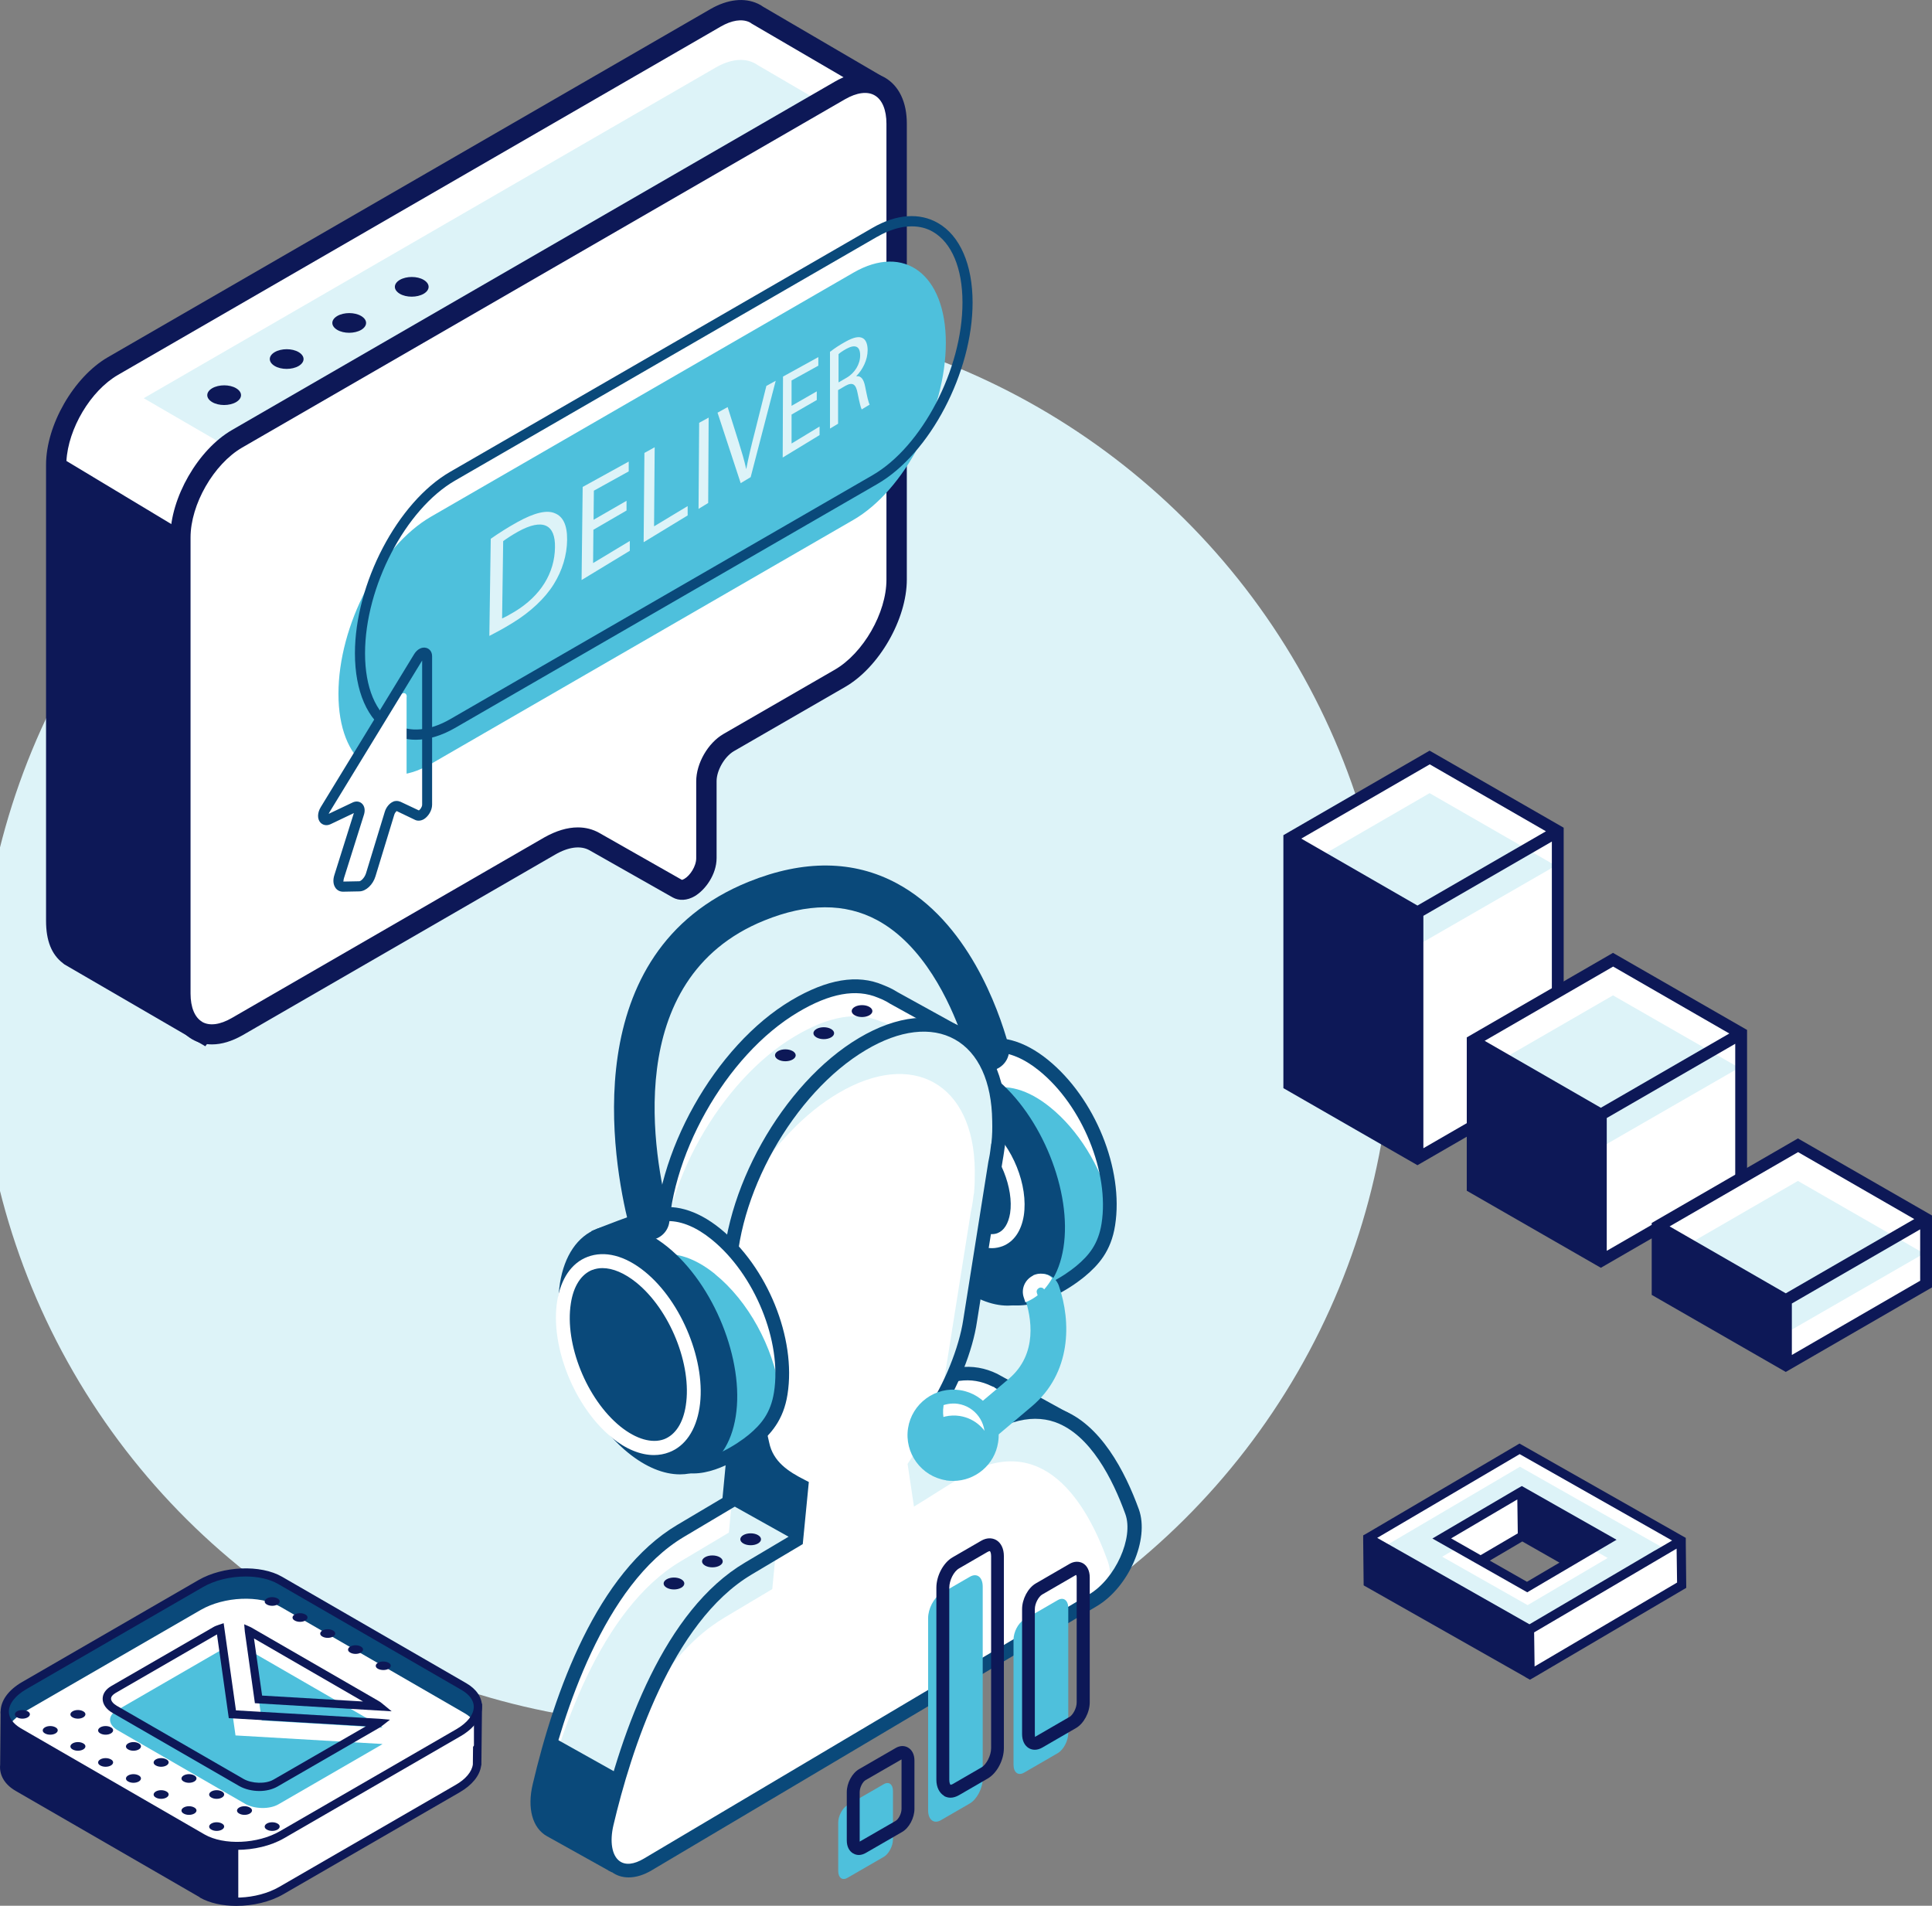 <svg xmlns="http://www.w3.org/2000/svg" width="364" height="359" viewBox="0 0 364 359" fill="none"><rect x="0" y="0" width="364" height="359" fill="#808080" stroke="none"/><g clip-path="url(#clip0_381_9764)"><ellipse rx="132.996" ry="133.158" transform="matrix(1.19632e-08 -1 -1 -1.18867e-08 129.158 191.996)" fill="#DDF3F8"></ellipse><path d="M267.086 218.239V171.875L293.519 156.597V202.96L267.086 218.239Z" fill="white"></path><path d="M293.493 156.597L269.345 142.726L242.941 157.975L267.089 171.875L293.493 156.597Z" fill="white"></path><path d="M293.112 163.078L269.345 149.412L242.941 164.691L267.294 177.946L293.112 163.078Z" fill="#DDF3F8"></path><path d="M241.797 157.33V204.984L267.058 219.5L294.605 203.576V155.922L269.344 141.406L241.797 157.33ZM268.172 172.521L292.378 158.532V202.315L268.172 216.303V172.521ZM267.058 170.585L245.167 157.975L269.373 143.987L291.264 156.597L267.058 170.585Z" fill="#0D1857"></path><path d="M301.637 237.535V209.94L328.07 194.661V222.256L301.637 237.535Z" fill="white"></path><path d="M328.044 194.661L303.896 180.79L277.492 196.069L301.64 209.94L328.044 194.661Z" fill="white"></path><path d="M327.663 201.142L303.896 187.506L277.492 202.755L301.845 216.01L327.663 201.142Z" fill="#DDF3F8"></path><path d="M276.348 195.424V224.309L301.609 238.825L329.156 222.901V194.016L303.895 179.5L276.348 195.424ZM302.722 210.614L326.928 196.626V221.64L302.722 235.629V210.614ZM301.609 208.679L279.718 196.069L303.924 182.081L325.815 194.69L301.609 208.679Z" fill="#0D1857"></path><path d="M336.453 257.183V244.925L362.886 229.646V241.904L336.453 257.183Z" fill="white"></path><path d="M362.885 229.646L338.738 215.746L312.305 231.025L336.452 244.925L362.885 229.646Z" fill="white"></path><path d="M362.505 236.127L338.738 222.462L312.305 237.74L336.687 250.995L362.505 236.127Z" fill="#DDF3F8"></path><path d="M311.191 230.379V243.928L336.452 258.444L363.999 242.52V228.972L338.738 214.456L311.191 230.379ZM337.566 245.57L361.772 231.582V241.259L337.595 255.247V245.57H337.566ZM336.452 243.634L314.561 231.025L338.768 217.036L360.659 229.646L336.452 243.634Z" fill="#0D1857"></path><path d="M286.284 272.872L316.761 290.144L288.188 306.948L257.711 289.675L286.284 272.872ZM302.812 290.056L286.723 280.936L271.631 289.822L287.719 298.942L302.812 290.056Z" fill="white"></path><path d="M286.373 276.303L316.851 293.575L288.278 310.379L257.801 293.106L286.373 276.303ZM302.901 293.487L286.813 284.367L271.721 293.253L287.809 302.373L302.901 293.487Z" fill="#DDF3F8"></path><path d="M316.733 290.174L316.821 298.59L288.248 315.393L288.16 306.977L316.733 290.174Z" fill="white"></path><path d="M257.684 289.704L257.772 298.121L288.249 315.393L288.161 306.977L257.684 289.704Z" fill="#0D1857"></path><path d="M286.723 280.936L286.811 289.352L278.928 293.957L271.602 289.822L286.723 280.936Z" fill="white"></path><path d="M302.811 290.056L286.723 280.936L286.811 289.352L295.573 294.308L302.811 290.056Z" fill="#0D1857"></path><path d="M287.718 299.968L304.568 290.056L287.601 280.438L286.722 279.939L285.842 280.438L269.871 289.822L287.718 299.939V299.968ZM273.358 289.822L285.872 282.461L285.96 288.854L278.956 292.959L273.388 289.792L273.358 289.822ZM295.572 293.341L287.689 288.854L287.601 282.461L301.052 290.086L295.572 293.311V293.341ZM287.689 297.974L280.685 293.986L286.81 290.379L293.813 294.367L287.689 297.974Z" fill="#0D1857"></path><path d="M287.368 315.921L288.247 316.42L289.126 315.921L317.699 299.118L317.611 290.701V289.704L316.732 289.206L286.284 271.933L257.711 288.737L256.832 289.235V290.232L256.92 298.649L287.397 315.921H287.368ZM276.027 301.112L287.28 307.505L287.368 313.898L258.678 297.622L258.59 291.229L276.027 301.141V301.112ZM311.838 292.05L288.159 305.98L276.994 299.646L259.47 289.704L286.313 273.927L315.032 290.203L311.867 292.05H311.838ZM289.126 313.898L289.038 307.505L302.724 299.47L315.882 291.728L315.97 298.121L289.126 313.927V313.898Z" fill="#0D1857"></path><path d="M0.79 332.49L0.966 321.698H90.054L89.937 332.226C89.937 332.49 89.937 332.226 89.908 332.49C89.703 334.044 88.472 335.657 86.274 336.918L53.042 356.126C48.617 358.677 41.906 358.971 38.037 356.742L3.369 336.713C1.435 335.598 0.615 334.074 0.82 332.49H0.79Z" fill="white"></path><path d="M37.657 357.416L2.989 337.387C0.879 336.185 -0.176 334.367 0.029 332.431L0.117 322.431L90.817 320.936L90.699 332.138C90.699 332.138 90.729 332.461 90.641 332.666C90.377 334.513 88.941 336.273 86.626 337.622L53.394 356.83C50.874 358.296 47.621 359.029 44.514 359.029C41.935 359.029 39.474 358.501 37.628 357.446L37.657 357.416ZM89.263 322.461H1.729L1.553 332.49V332.578C1.377 333.898 2.139 335.129 3.722 336.038L38.39 356.067C42.023 358.15 48.383 357.886 52.603 355.452L85.835 336.244C87.74 335.159 88.912 333.751 89.088 332.373C89.088 332.314 89.088 332.255 89.088 332.226L89.205 322.461H89.263Z" fill="#0D1857"></path><path d="M3.488 326.185L38.156 346.214C41.995 348.443 48.706 348.15 53.16 345.598L86.392 326.39C90.817 323.839 91.315 319.939 87.476 317.739L52.808 297.71C48.969 295.481 42.258 295.775 37.804 298.326L4.572 317.534C0.147 320.085 -0.351 323.986 3.488 326.185Z" fill="#0A497A"></path><path d="M4.572 322.49L37.804 303.282C42.229 300.731 48.94 300.437 52.808 302.666L87.476 322.695C88.268 323.135 88.854 323.663 89.293 324.25V328.824C88.678 329.733 87.711 330.613 86.421 331.376L53.189 350.584C48.764 353.135 42.053 353.428 38.185 351.2L3.517 331.17C-0.322 328.942 0.147 325.071 4.601 322.519L4.572 322.49Z" fill="white"></path><path d="M37.774 346.889L3.106 326.86C1.172 325.745 0.117 324.191 0.117 322.431C0.117 320.379 1.582 318.355 4.161 316.86L37.393 297.652C42.024 294.983 49.115 294.69 53.16 297.036L87.828 317.065C89.762 318.179 90.817 319.733 90.817 321.493C90.817 323.546 89.352 325.569 86.773 327.065L53.541 346.273C51.02 347.739 47.767 348.472 44.661 348.472C42.082 348.472 39.621 347.944 37.774 346.889ZM38.185 299L4.953 318.209C2.872 319.411 1.67 320.965 1.67 322.431C1.67 323.604 2.462 324.689 3.868 325.54L38.536 345.569C42.17 347.651 48.529 347.387 52.749 344.953L85.981 325.745C88.062 324.543 89.264 322.989 89.264 321.522C89.264 320.349 88.472 319.264 87.066 318.414L52.398 298.385C50.757 297.446 48.588 296.977 46.273 296.977C43.46 296.977 40.5 297.652 38.185 299Z" fill="#0D1857"></path><path d="M49.321 324.132L47.504 311.229C47.504 311.229 47.592 311.258 47.65 311.288L71.534 325.071C71.739 325.188 71.945 325.335 72.091 325.452L49.35 324.103L49.321 324.132Z" fill="#4EC0DC"></path><path d="M48.03 320.877L46.125 307.329L46.008 305.98L47.268 306.537L71.298 320.408C71.562 320.555 71.767 320.701 71.972 320.877L73.789 322.373L48.059 320.848L48.03 320.877ZM49.378 319.411L68.397 320.525L47.854 308.649L49.378 319.382V319.411Z" fill="#0D1857"></path><path d="M44.368 326.918L72.061 328.531C72.061 328.531 71.856 328.707 71.71 328.766L52.486 339.88C50.786 340.877 47.885 340.818 46.068 339.733L22.184 325.95C20.338 324.895 20.25 323.223 21.95 322.226L41.174 311.112C41.438 310.965 41.76 310.848 42.082 310.731L44.368 326.889V326.918Z" fill="#4EC0DC"></path><path d="M45.07 336.449L21.186 322.666C20.014 321.992 19.34 321.024 19.34 320.027C19.34 319.088 19.897 318.238 20.952 317.622L40.205 306.508C40.498 306.332 40.821 306.215 41.26 306.068L42.139 305.775L44.454 322.197L71.503 323.78L73.467 323.956L71.855 325.217C71.855 325.217 71.65 325.393 71.503 325.452L52.25 336.566C51.312 337.094 50.11 337.387 48.88 337.387C47.532 337.387 46.154 337.065 45.07 336.449ZM43.106 323.663L40.879 307.886L21.743 318.942C21.215 319.264 20.922 319.616 20.922 319.997C20.922 320.437 21.333 320.936 21.977 321.317L45.861 335.1C47.444 336.009 50.052 336.097 51.517 335.247L68.954 325.188L43.136 323.663H43.106Z" fill="#0D1857"></path><path d="M44.895 347.739V358.589L41.203 358.267L36.602 356.185L1.524 335.862L0.791 332.49L0.352 323.78L39.796 346.977L44.192 347.739H44.895Z" fill="#0D1857"></path><path d="M39.824 343.516C39.267 343.839 39.267 344.367 39.824 344.66C40.381 344.983 41.26 344.983 41.817 344.66C42.373 344.337 42.373 343.81 41.817 343.516C41.26 343.194 40.381 343.194 39.824 343.516Z" fill="#0D1857"></path><path d="M34.609 340.496C34.052 340.818 34.052 341.346 34.609 341.639C35.166 341.962 36.045 341.962 36.602 341.639C37.159 341.317 37.159 340.789 36.602 340.496C36.045 340.173 35.166 340.173 34.609 340.496Z" fill="#0D1857"></path><path d="M29.363 337.475C28.806 337.798 28.806 338.326 29.363 338.619C29.92 338.942 30.799 338.942 31.356 338.619C31.913 338.296 31.913 337.769 31.356 337.475C30.799 337.153 29.92 337.153 29.363 337.475Z" fill="#0D1857"></path><path d="M24.148 334.455C23.591 334.777 23.591 335.305 24.148 335.598C24.705 335.921 25.584 335.921 26.141 335.598C26.698 335.276 26.698 334.748 26.141 334.455C25.584 334.132 24.705 334.132 24.148 334.455Z" fill="#0D1857"></path><path d="M18.902 331.434C18.345 331.757 18.345 332.285 18.902 332.578C19.459 332.901 20.338 332.901 20.895 332.578C21.451 332.255 21.451 331.727 20.895 331.434C20.338 331.112 19.459 331.112 18.902 331.434Z" fill="#0D1857"></path><path d="M13.683 328.414C13.126 328.736 13.126 329.264 13.683 329.557C14.24 329.88 15.119 329.88 15.676 329.557C16.233 329.235 16.233 328.707 15.676 328.414C15.119 328.091 14.24 328.091 13.683 328.414Z" fill="#0D1857"></path><path d="M8.468 325.393C7.912 325.716 7.912 326.244 8.468 326.537C9.025 326.86 9.904 326.86 10.461 326.537C11.018 326.214 11.018 325.686 10.461 325.393C9.904 325.071 9.025 325.071 8.468 325.393Z" fill="#0D1857"></path><path d="M3.222 322.372C2.665 322.695 2.665 323.223 3.222 323.516C3.779 323.839 4.658 323.839 5.215 323.516C5.772 323.194 5.772 322.666 5.215 322.372C4.658 322.079 3.779 322.05 3.222 322.372Z" fill="#0D1857"></path><path d="M50.285 343.516C49.728 343.839 49.728 344.367 50.285 344.66C50.842 344.983 51.721 344.983 52.278 344.66C52.834 344.337 52.834 343.81 52.278 343.516C51.721 343.194 50.842 343.194 50.285 343.516Z" fill="#0D1857"></path><path d="M45.07 340.496C44.513 340.818 44.513 341.346 45.07 341.639C45.627 341.962 46.506 341.962 47.063 341.639C47.62 341.317 47.62 340.789 47.063 340.496C46.506 340.173 45.627 340.173 45.07 340.496Z" fill="#0D1857"></path><path d="M39.824 337.475C39.267 337.798 39.267 338.326 39.824 338.619C40.381 338.942 41.26 338.942 41.817 338.619C42.373 338.296 42.373 337.769 41.817 337.475C41.26 337.153 40.381 337.153 39.824 337.475Z" fill="#0D1857"></path><path d="M34.609 334.455C34.052 334.777 34.052 335.305 34.609 335.598C35.166 335.921 36.045 335.921 36.602 335.598C37.159 335.276 37.159 334.748 36.602 334.455C36.045 334.132 35.166 334.132 34.609 334.455Z" fill="#0D1857"></path><path d="M29.363 331.434C28.806 331.757 28.806 332.285 29.363 332.578C29.92 332.901 30.799 332.901 31.356 332.578C31.913 332.255 31.913 331.727 31.356 331.434C30.799 331.112 29.92 331.112 29.363 331.434Z" fill="#0D1857"></path><path d="M24.148 328.414C23.591 328.736 23.591 329.264 24.148 329.557C24.705 329.88 25.584 329.88 26.141 329.557C26.698 329.235 26.698 328.707 26.141 328.414C25.584 328.091 24.705 328.091 24.148 328.414Z" fill="#0D1857"></path><path d="M18.902 325.393C18.345 325.716 18.345 326.244 18.902 326.537C19.459 326.86 20.338 326.86 20.895 326.537C21.451 326.214 21.451 325.686 20.895 325.393C20.338 325.071 19.459 325.071 18.902 325.393Z" fill="#0D1857"></path><path d="M13.683 322.373C13.126 322.695 13.126 323.223 13.683 323.516C14.24 323.839 15.119 323.839 15.676 323.516C16.233 323.194 16.233 322.666 15.676 322.373C15.119 322.05 14.24 322.05 13.683 322.373Z" fill="#0D1857"></path><path d="M71.211 313.223C70.654 313.546 70.654 314.074 71.211 314.367C71.767 314.66 72.647 314.69 73.203 314.367C73.76 314.044 73.76 313.516 73.203 313.223C72.647 312.93 71.767 312.901 71.211 313.223Z" fill="#0D1857"></path><path d="M65.992 310.173C65.435 310.496 65.435 311.024 65.992 311.317C66.549 311.64 67.428 311.64 67.985 311.317C68.541 310.995 68.541 310.467 67.985 310.173C67.428 309.851 66.549 309.851 65.992 310.173Z" fill="#0D1857"></path><path d="M60.746 307.153C60.189 307.476 60.189 308.003 60.746 308.297C61.303 308.619 62.182 308.619 62.739 308.297C63.295 307.974 63.295 307.446 62.739 307.153C62.182 306.83 61.303 306.83 60.746 307.153Z" fill="#0D1857"></path><path d="M55.531 304.132C54.974 304.455 54.974 304.983 55.531 305.276C56.088 305.599 56.967 305.599 57.524 305.276C58.08 304.954 58.08 304.426 57.524 304.132C56.967 303.81 56.088 303.81 55.531 304.132Z" fill="#0D1857"></path><path d="M50.285 301.112C49.728 301.435 49.728 301.962 50.285 302.256C50.842 302.578 51.721 302.578 52.278 302.256C52.834 301.933 52.834 301.405 52.278 301.112C51.721 300.789 50.842 300.789 50.285 301.112Z" fill="#0D1857"></path><path d="M21.278 68.944L134.836 3.343C137.591 1.76 140.111 1.525 141.987 2.434C142.25 2.551 142.514 2.698 142.749 2.874L164.786 15.748C165.255 16.012 165.226 16.715 164.727 16.921L153.767 21.73L145.533 33.079V81.906C145.533 88.768 140.756 110.674 134.836 114.075L113.854 126.187C111.568 127.506 109.663 130.791 109.663 133.43V147.917C109.663 151.201 106.264 154.808 104.241 153.664L88.563 144.779C86.307 143.518 83.288 143.811 80.153 145.629L68.987 152.081L38.188 194.515L13.19 179.999L12.985 179.852C11.373 178.62 10.582 176.509 10.582 173.4V87.565C10.582 80.703 15.359 72.375 21.278 68.973V68.944Z" fill="white"></path><path d="M46.127 86.07L27.078 75.014L134.833 12.727C137.588 11.144 140.108 10.909 141.984 11.818C142.248 11.935 142.511 12.082 142.746 12.258L159.069 21.789L153.735 24.105L145.5 35.454V84.31C145.5 84.809 145.413 85.366 145.383 85.894L102.92 110.938L46.127 86.07Z" fill="#DDF3F8"></path><path d="M8.676 87.565V173.459C8.676 177.183 9.701 179.793 11.841 181.435L12.134 181.67L38.684 197.095L39.71 195.717L70.275 153.606L81.089 147.36C83.638 145.864 85.983 145.571 87.624 146.509L103.302 155.395C104.504 156.069 105.998 156.01 107.434 155.16C109.456 153.987 111.566 151.084 111.566 147.975V133.489C111.566 131.524 113.12 128.855 114.79 127.888L135.772 115.776C142.19 112.081 147.407 89.413 147.407 81.935V33.724L154.997 23.284L165.488 18.709C166.338 18.328 166.924 17.537 167.012 16.598L167.276 16.481L167.041 16.334C167.041 15.425 166.543 14.575 165.781 14.135L143.714 1.232C143.538 1.085 143.187 0.88 142.806 0.704C140.256 -0.499 137.091 -0.147 133.868 1.701L20.31 67.302C13.892 71.026 8.676 80.087 8.676 87.536V87.565ZM12.515 86.862C12.837 80.762 17.057 73.606 22.244 70.615L135.772 5.015C137.853 3.812 139.758 3.519 141.165 4.164C141.34 4.252 141.487 4.34 141.634 4.457L161.678 16.158L152.506 20.205L143.597 32.492V81.906C143.597 88.152 139.23 109.325 133.868 112.433L112.885 124.544C110.013 126.216 107.757 130.116 107.757 133.459V147.946C107.757 149.471 106.584 151.23 105.5 151.846C105.266 151.993 105.119 152.022 105.09 152.022L89.5 143.166C86.657 141.553 82.965 141.846 79.184 144.016L68.693 150.145L34.64 100.146L12.515 86.832V86.862Z" fill="#0D1857"></path><path d="M158.25 17.038L44.693 82.668C38.802 86.07 33.996 94.398 33.996 101.26V187.154C33.996 194.016 38.773 196.802 44.693 193.4L103.567 159.383C106.702 157.565 109.75 157.242 111.977 158.532L127.656 167.418C129.678 168.562 133.077 164.925 133.077 161.67V147.184C133.077 144.515 134.953 141.231 137.268 139.911L158.25 127.8C164.17 124.398 168.947 116.069 168.947 109.207V23.284C168.947 16.422 164.17 13.636 158.25 17.038Z" fill="white"></path><path d="M32.09 101.26V187.154C32.09 191.201 33.555 194.251 36.193 195.776C37.306 196.421 38.566 196.743 39.944 196.743C41.761 196.743 43.665 196.157 45.658 195.042L104.532 161.025C107.082 159.529 109.397 159.236 111.067 160.175L126.746 169.06C127.947 169.735 129.471 169.647 130.878 168.826C132.87 167.653 135.01 164.749 135.01 161.641V147.154C135.01 145.131 136.504 142.55 138.233 141.524L159.216 129.412C165.634 125.717 170.85 116.627 170.85 109.178V23.284C170.85 19.237 169.385 16.188 166.747 14.633C164.11 13.108 160.769 13.372 157.311 15.366L43.724 80.996C37.306 84.691 32.09 93.782 32.09 101.231V101.26ZM38.097 192.491C36.691 191.67 35.9 189.764 35.9 187.154V101.26C35.9 95.014 40.266 87.419 45.629 84.31L159.187 18.709C161.414 17.419 163.436 17.155 164.813 17.976C166.22 18.797 167.011 20.704 167.011 23.314V109.207C167.011 115.454 162.645 123.049 157.282 126.157L136.299 138.269C133.369 139.97 131.171 143.811 131.171 147.184V161.67C131.171 163.195 129.999 164.955 128.914 165.57C128.651 165.717 128.504 165.746 128.475 165.746L112.884 156.89C111.683 156.216 110.335 155.864 108.869 155.864C106.877 155.864 104.767 156.509 102.569 157.741L43.695 191.758C41.468 193.048 39.475 193.312 38.068 192.491H38.097Z" fill="#0D1857"></path><path d="M39.974 73.137C38.743 73.87 38.743 75.014 39.974 75.747C41.205 76.48 43.227 76.48 44.487 75.747C45.718 75.014 45.718 73.87 44.487 73.137C43.256 72.404 41.234 72.404 39.974 73.137Z" fill="#0D1857"></path><path d="M51.755 66.334C50.524 67.067 50.524 68.211 51.755 68.944C52.986 69.677 55.008 69.677 56.268 68.944C57.499 68.211 57.499 67.067 56.268 66.334C55.037 65.601 53.015 65.601 51.755 66.334Z" fill="#0D1857"></path><path d="M63.536 59.53C62.306 60.263 62.306 61.407 63.536 62.14C64.767 62.873 66.789 62.873 68.049 62.14C69.28 61.407 69.28 60.263 68.049 59.53C66.819 58.797 64.796 58.797 63.536 59.53Z" fill="#0D1857"></path><path d="M75.318 52.727C74.087 53.46 74.087 54.604 75.318 55.337C76.549 56.07 78.57 56.07 79.831 55.337C81.061 54.604 81.061 53.46 79.831 52.727C78.6 51.994 76.578 51.994 75.318 52.727Z" fill="#0D1857"></path><path d="M178.323 213.605C176.155 206.479 174.66 200.907 174.66 200.907C174.66 200.907 181.547 198.092 184.946 197.3C188.228 196.215 192.361 197.242 196.58 200.673C205.02 207.506 210.383 220.555 208.801 230.702C208.097 235.071 206.046 237.447 203.584 239.5C203.584 239.5 196.727 245.335 190.632 244.602C188.375 244.338 186.06 236.538 182.924 227.652C180.521 223.253 178.88 218.297 178.353 213.576L178.323 213.605Z" fill="white"></path><path d="M178.438 213.605C177.881 211.758 177.354 210.028 176.914 208.444C178.907 207.652 183.625 205.834 186.233 205.218C189.515 204.133 193.647 205.16 197.867 208.591C203.172 212.872 207.274 219.646 209.179 226.596C209.179 228.004 209.12 229.382 208.915 230.702C208.212 235.071 206.161 237.447 203.699 239.5C203.699 239.5 196.842 245.335 190.746 244.602C188.49 244.338 186.175 236.538 183.039 227.652C180.636 223.253 178.995 218.297 178.467 213.576L178.438 213.605Z" fill="#4EC0DC"></path><path d="M190.454 245.892C187.817 245.57 186.176 241.142 182.981 231.904L181.751 228.268C179.26 223.723 177.589 218.62 177.032 213.84C174.893 206.831 173.399 201.289 173.399 201.23L173.105 200.116L174.16 199.676C174.454 199.559 181.194 196.831 184.535 196.039C188.403 194.778 192.974 196.039 197.399 199.617C206.308 206.831 211.759 220.262 210.089 230.849C209.327 235.746 206.894 238.356 204.403 240.438C203.7 241.024 197.722 245.922 191.685 245.922C191.275 245.922 190.864 245.922 190.454 245.863V245.892ZM185.238 198.561C182.776 199.148 178.292 200.849 176.241 201.67C176.798 203.635 177.999 208.004 179.582 213.195L179.641 213.429C180.139 217.887 181.721 222.725 184.154 227.212C184.622 228.532 185.062 229.793 185.502 231.054C187.318 236.303 189.575 242.843 190.806 243.312C195.143 243.81 200.506 240.379 202.762 238.502C205.195 236.479 206.924 234.338 207.539 230.497C209.063 220.907 203.905 208.268 195.788 201.699C192.974 199.412 190.161 198.239 187.612 198.239C186.791 198.239 186 198.356 185.267 198.591L185.238 198.561Z" fill="#0A497A"></path><path d="M167.245 209.94C168.065 204.749 170.556 201.083 174.249 199.676C178.205 198.151 182.923 199.383 187.524 203.107C196.257 210.174 202.03 224.514 200.36 235.042C199.539 240.233 197.048 243.898 193.356 245.306C192.242 245.746 191.07 245.951 189.868 245.951C186.762 245.951 183.392 244.573 180.081 241.875C171.348 234.808 165.574 220.467 167.245 209.94Z" fill="#0A497A"></path><path d="M176.008 216.186C175.188 221.377 178.03 228.415 182.338 231.875C186.646 235.365 190.807 233.986 191.628 228.796C192.449 223.605 189.606 216.567 185.298 213.107C180.99 209.617 176.829 210.995 176.008 216.186Z" fill="#0A497A"></path><path d="M181.487 232.901C176.798 229.089 173.809 221.67 174.688 215.981C175.157 213.077 176.564 211.054 178.674 210.233C180.901 209.382 183.539 210.028 186.088 212.08C190.777 215.893 193.766 223.312 192.887 229.001C192.418 231.904 191.011 233.928 188.901 234.749C188.257 234.983 187.583 235.13 186.879 235.13C185.15 235.13 183.304 234.368 181.487 232.901ZM179.612 212.667C178.41 213.136 177.59 214.456 177.297 216.362C176.564 221.054 179.231 227.681 183.128 230.849C184.887 232.286 186.645 232.813 187.964 232.286C189.165 231.816 189.986 230.497 190.308 228.561C191.041 223.869 188.374 217.242 184.476 214.075C183.158 213.019 181.839 212.432 180.696 212.432C180.315 212.432 179.963 212.491 179.641 212.608L179.612 212.667Z" fill="white"></path><path d="M101.602 336.42C105.206 321.112 113.031 297.417 128.24 288.385C131.171 286.655 135.068 284.309 137.296 282.989L138.263 272.813C137.413 272.402 136.534 271.904 135.684 271.347L135.567 271.288L135.244 271.054C133.105 269.646 131.493 267.916 130.878 264.866L129.676 259.558L125.515 240.936C125.368 240.35 125.222 239.763 125.105 239.148L124.987 238.678H125.017C124.782 237.241 124.636 235.775 124.606 234.192C124.401 217.857 135.654 197.858 149.692 189.529C156.109 185.717 161.384 184.808 165.927 186.743L166.571 186.949L166.923 187.125C167.451 187.359 167.949 187.652 168.447 187.975L180.316 194.544L180.96 195.864L175.187 200.233C175.363 201.435 175.48 202.696 175.48 204.045C175.48 205.6 175.48 206.773 175.334 208.385L175.246 208.767L175.129 209.764C175.011 210.643 174.894 211.142 174.718 212.022L170 241.699C169.238 246.977 166.425 254.104 162.82 259.382L164.022 267.417C166.22 266.098 170.205 263.517 173.077 261.787C179.026 258.268 183.393 258.033 187.378 259.998L187.906 260.203L189.283 260.966H189.312L199.686 266.772L197.371 270.526C198.631 272.901 199.686 275.364 200.536 277.71C202.324 282.696 198.602 291.171 193.151 294.396L152.036 318.795L150.248 319.851L118.482 338.707C118.071 342.519 117.397 347.651 117.046 350.32C116.928 351.199 115.991 351.669 115.199 351.229L103.624 344.777C101.572 343.634 100.605 340.554 101.572 336.42H101.602Z" fill="white"></path><path d="M101.629 342.138C105.233 326.83 113.058 303.135 128.267 294.103C131.198 292.373 135.095 290.027 137.322 288.707L138.289 278.531C137.44 278.121 138.817 276.596 137.967 276.039L139.257 275.452L137.909 271.141C135.769 269.734 133.835 270.672 133.22 267.652L129.732 265.276L125.571 246.655C125.425 246.068 125.278 245.482 125.161 244.866L125.044 244.397H125.073C124.838 242.96 124.692 241.494 124.663 239.881C124.457 223.547 135.711 203.547 149.748 195.218C156.166 191.406 161.441 190.497 165.983 192.432L166.628 192.638L166.979 192.814C167.507 193.048 168.005 193.342 168.503 193.664L180.372 200.233L181.017 201.553L175.243 205.922C175.419 207.124 175.536 208.385 175.536 209.734C175.536 211.289 175.536 212.462 175.39 214.075L175.302 214.456L175.185 215.453C175.068 216.333 174.95 216.831 174.774 217.711L170.056 247.388C169.294 252.667 166.481 259.793 162.877 265.071L164.078 273.106C166.276 271.787 170.261 269.206 173.133 267.476C179.082 263.957 183.449 263.722 187.434 265.687L187.962 265.892L189.339 266.655H189.368L199.743 272.461L197.427 276.215C198.688 278.59 199.743 281.053 200.592 283.399C202.38 288.385 198.658 296.86 193.207 300.086L152.092 324.484L150.305 325.54L118.538 344.396C118.128 348.208 121.058 347.241 120.706 349.909C120.589 350.789 119.651 351.258 118.86 350.818L107.285 344.367C105.233 343.223 100.662 346.273 101.629 342.138Z" fill="#DDF3F8"></path><path d="M114.613 352.343L103.037 345.892C100.312 344.367 99.286 340.613 100.37 336.097C104.444 318.766 112.474 296.215 127.624 287.241L136.123 282.197L136.943 273.576C136.299 273.224 135.625 272.842 134.863 272.344L134.57 272.139C132.694 270.878 130.438 268.971 129.676 265.159L124.313 241.288C124.137 240.673 124.02 240.057 123.903 239.47L123.609 238.063H123.668C123.492 236.684 123.404 235.453 123.375 234.221C123.17 217.506 134.716 196.978 149.076 188.444C155.845 184.427 161.56 183.488 166.366 185.541L167.479 186.01C168.065 186.274 168.622 186.597 169.091 186.89L181.311 193.635L182.601 196.274L176.564 200.819C176.711 201.963 176.769 202.99 176.769 204.045C176.769 205.687 176.769 206.919 176.564 208.679L176.388 209.91C176.3 210.555 176.212 211.025 176.124 211.553L171.289 241.875C170.498 247.359 167.655 254.426 164.197 259.675L165.018 265.276C165.721 264.837 166.483 264.367 167.274 263.869C169.003 262.784 170.879 261.581 172.432 260.672C178.381 257.153 183.304 256.567 187.876 258.796L201.532 266.303L198.865 270.584C199.92 272.666 200.917 274.895 201.766 277.27C203.789 282.901 199.862 291.933 193.825 295.511L119.712 339.499C119.302 343.223 118.686 347.974 118.364 350.496C118.247 351.317 117.748 352.05 116.986 352.431C116.635 352.607 116.225 352.695 115.844 352.695C115.404 352.695 114.994 352.578 114.613 352.373V352.343ZM187.436 261.376L186.821 261.112C182.982 259.235 178.938 259.763 173.751 262.872C172.227 263.781 170.381 264.954 168.652 266.039C167.128 267.007 165.721 267.886 164.695 268.502L163.025 269.499L161.472 259.059L161.765 258.649C165.164 253.664 167.948 246.772 168.74 241.494L173.458 211.787L173.604 211.054C173.692 210.585 173.78 210.174 173.839 209.617L173.985 208.473L174.044 208.239C174.22 206.743 174.22 205.658 174.19 204.075C174.19 202.902 174.073 201.758 173.897 200.409L173.78 199.646L179.289 195.482L167.714 189.089C167.274 188.796 166.835 188.562 166.278 188.298L165.428 187.946C161.325 186.215 156.373 187.095 150.365 190.673C136.709 198.767 125.749 218.297 125.925 234.192C125.925 235.57 126.071 236.948 126.306 238.473L126.393 238.942C126.511 239.529 126.628 240.086 126.774 240.673L132.167 264.602C132.635 266.919 133.749 268.473 136.006 269.998L136.387 270.262C137.207 270.79 138.028 271.259 138.848 271.669L139.639 272.08L138.497 283.781L128.884 289.499C113.763 298.473 106.085 322.93 102.832 336.713C102.07 339.997 102.627 342.724 104.239 343.634L115.726 350.144C116.078 347.475 116.752 342.343 117.162 338.56L117.221 337.915L192.447 293.282C197.371 290.379 200.887 282.608 199.276 278.15C198.367 275.628 197.341 273.282 196.198 271.141L195.847 270.467L197.84 267.241L187.378 261.406L187.436 261.376Z" fill="#0A497A"></path><path d="M114.348 343.546C117.952 328.238 125.777 304.543 140.986 295.511C143.917 293.781 147.814 291.435 150.041 290.115L151.008 279.939C148.049 278.443 144.503 276.303 143.623 271.992L142.422 266.684L138.261 248.062C138.114 247.476 137.968 246.89 137.85 246.274L137.733 245.804H137.762C137.528 244.368 137.381 242.901 137.352 241.318C137.147 224.984 148.4 204.984 162.437 196.655C176.475 188.327 188.021 194.808 188.197 211.142C188.197 212.696 188.197 213.869 188.05 215.482L187.962 215.863L187.845 216.86C187.728 217.74 187.611 218.239 187.435 219.118L182.717 248.796C181.955 254.074 179.141 261.2 175.537 266.479L176.738 274.514C178.936 273.194 182.922 270.614 185.794 268.883C201.062 259.822 209.355 273.957 213.253 284.807C215.04 289.792 211.319 298.267 205.868 301.493L164.753 325.892L162.965 326.947L121.996 351.258C116.545 354.484 112.677 350.554 114.318 343.516L114.348 343.546Z" fill="#DDF3F8"></path><path d="M136.446 304.748C139.376 303.018 143.274 300.672 145.501 299.352L146.116 292.93C147.611 292.021 149.047 291.2 150.073 290.584L151.04 280.408C148.08 278.913 144.534 276.772 143.655 272.461L142.453 267.153L138.292 248.532C138.145 247.945 137.999 247.359 137.882 246.743L137.764 246.274H137.794C137.559 244.837 137.413 243.37 137.383 241.787C137.325 235.687 138.849 229.06 141.515 222.755C145.911 215.746 151.596 209.676 157.897 205.951C171.934 197.623 183.48 204.104 183.656 220.438C183.656 221.992 183.656 223.165 183.51 224.778L183.422 225.159L183.305 226.157C183.187 227.036 183.07 227.535 182.894 228.415L178.176 258.092C177.795 260.702 176.916 263.752 175.685 266.801C175.656 266.86 175.597 266.919 175.568 266.977V267.065C174.337 270.115 172.755 273.165 170.996 275.775L172.198 283.81C174.396 282.49 178.381 279.91 181.253 278.18C196.521 269.118 204.815 283.253 208.712 294.103C209.269 295.657 209.298 297.564 208.888 299.528C207.98 300.496 206.983 301.347 205.899 301.992L164.784 326.39L162.996 327.446L122.027 351.757C116.577 354.982 112.708 351.053 114.35 344.015C116.02 336.947 118.599 328.091 122.379 319.704C126.16 313.487 130.79 308.121 136.416 304.778L136.446 304.748Z" fill="white"></path><path d="M115.228 352.695C112.913 350.994 112.092 347.446 113.089 343.223C117.162 325.892 125.192 303.341 140.342 294.367L148.841 289.323L149.661 280.702C146.467 279.001 143.273 276.625 142.394 272.285L137.031 248.414C136.855 247.799 136.738 247.183 136.621 246.567L136.357 245.159H136.416C136.24 243.81 136.152 242.549 136.122 241.318C135.917 224.602 147.464 204.075 161.823 195.541C169.032 191.259 175.919 190.556 181.194 193.517C186.469 196.479 189.458 202.755 189.546 211.113C189.546 212.608 189.575 213.869 189.341 215.775L189.165 217.007C189.077 217.652 188.989 218.121 188.901 218.649L184.066 248.972C183.275 254.455 180.432 261.523 176.974 266.772L177.794 272.373C178.498 271.933 179.26 271.464 180.08 270.936C181.809 269.851 183.656 268.678 185.209 267.74C190.425 264.631 195.348 263.869 199.803 265.482C207.363 268.209 211.994 277.241 214.573 284.338C216.595 289.968 212.668 299.001 206.631 302.578L122.759 352.343C121.265 353.223 119.799 353.663 118.451 353.663C117.279 353.663 116.195 353.34 115.286 352.666L115.228 352.695ZM186.498 269.998C184.974 270.907 183.128 272.051 181.428 273.136C179.904 274.103 178.468 274.983 177.443 275.599L175.772 276.596L174.219 266.156L174.512 265.746C177.912 260.76 180.696 253.869 181.487 248.59L186.205 218.884L186.352 218.151C186.44 217.682 186.527 217.271 186.586 216.714L186.733 215.541L186.791 215.336C186.967 213.752 186.967 212.55 186.938 211.171C186.85 203.752 184.359 198.298 179.904 195.805C175.45 193.312 169.501 194.016 163.142 197.799C149.486 205.893 138.526 225.423 138.701 241.318C138.701 242.696 138.848 244.104 139.082 245.599L139.141 246.068C139.258 246.655 139.375 247.212 139.522 247.799L144.914 271.728C145.647 275.364 148.577 277.241 151.596 278.766L152.387 279.177L151.244 290.877L141.632 296.596C126.51 305.569 118.832 330.027 115.58 343.81C114.847 346.918 115.286 349.528 116.722 350.584C117.836 351.405 119.448 351.229 121.323 350.114L205.195 300.349C210.118 297.446 213.635 289.675 212.023 285.218C209.649 278.649 205.429 270.291 198.836 267.916C197.605 267.476 196.345 267.271 195.026 267.271C192.359 267.271 189.458 268.18 186.44 269.968L186.498 269.998Z" fill="#0A497A"></path><path d="M137.062 240.438L124.666 232.491L124.168 235.717L130.82 265.804L134.923 270.819L138 272.637L137.004 283.018L150.015 290.291L151.012 279.91L144.066 275.746L142.689 268.297L137.062 240.438Z" fill="#0A497A"></path><path d="M117.747 334.836L104.179 327.241L101.219 337.827L101.424 341.522L103.827 345.276L115.608 350.965L114.787 345.422L116.164 337.153L117.747 334.836Z" fill="#0A497A"></path><path d="M116.577 245.394C114.409 238.268 112.914 232.725 112.914 232.725C112.914 232.725 119.801 229.91 123.2 229.118C126.482 228.033 130.614 229.06 134.834 232.491C143.274 239.324 148.637 252.373 147.055 262.52C146.351 266.889 144.3 269.265 141.838 271.317C141.838 271.317 135.333 276.743 129.94 276.273C127.684 276.068 124.314 268.356 121.178 259.47C118.775 255.071 117.134 250.115 116.607 245.394H116.577Z" fill="white"></path><path d="M134.719 240.027C141.019 245.13 145.62 253.693 146.88 261.933C146.88 262.109 146.851 262.315 146.822 262.491C146.118 266.86 144.067 269.235 141.605 271.288C141.605 271.288 135.1 276.713 129.707 276.244C127.451 276.039 124.081 268.326 120.945 259.441C118.542 255.042 116.901 250.086 116.374 245.365C115.729 243.224 115.143 241.259 114.645 239.529C116.93 238.649 120.828 237.183 123.114 236.655C126.396 235.57 130.528 236.596 134.748 240.027H134.719Z" fill="#4EC0DC"></path><path d="M129.824 277.534C127.948 277.358 125.34 275.159 120.036 260.086C117.545 255.54 115.874 250.438 115.318 245.658C113.178 238.649 111.684 233.107 111.684 233.048L111.391 231.934L112.446 231.494C112.739 231.376 119.479 228.649 122.82 227.857C126.688 226.596 131.26 227.857 135.685 231.435C144.593 238.649 150.044 252.08 148.374 262.666C147.612 267.564 145.18 270.174 142.689 272.285C142.015 272.842 136.124 277.564 130.644 277.564C130.38 277.564 130.117 277.564 129.853 277.534H129.824ZM123.523 230.379C121.061 230.966 116.578 232.667 114.526 233.488C115.083 235.453 116.285 239.822 117.867 245.013L117.926 245.247C118.424 249.734 120.006 254.543 122.439 259.03C127.684 273.898 129.882 274.895 130.087 274.954C133.838 275.306 138.908 272.051 141.048 270.291C143.48 268.268 145.209 266.127 145.824 262.285C147.348 252.696 142.19 240.057 134.073 233.488C131.26 231.2 128.446 230.027 125.926 230.027C125.105 230.027 124.314 230.145 123.582 230.379H123.523Z" fill="#0A497A"></path><path d="M106.787 241.934C105.175 252.08 110.714 265.834 119.154 272.666C127.593 279.499 135.711 276.801 137.323 266.655C138.935 256.508 133.396 242.755 124.956 235.922C116.516 229.089 108.398 231.787 106.787 241.934Z" fill="#0A497A"></path><path d="M118.334 273.663C109.601 266.596 103.828 252.256 105.499 241.728C106.319 236.538 108.81 232.872 112.503 231.464C116.459 229.939 121.177 231.171 125.778 234.895C134.511 241.963 140.284 256.303 138.614 266.831C137.793 272.021 135.302 275.687 131.61 277.095C130.496 277.534 129.324 277.74 128.122 277.74C125.016 277.74 121.646 276.361 118.334 273.663ZM113.44 233.898C110.656 234.954 108.752 237.887 108.078 242.139C106.554 251.845 111.887 265.1 119.976 271.64C123.785 274.719 127.683 275.834 130.672 274.661C133.456 273.605 135.361 270.672 136.035 266.42C137.559 256.713 132.225 243.458 124.137 236.919C121.324 234.632 118.452 233.459 115.931 233.459C115.052 233.459 114.202 233.605 113.44 233.898Z" fill="#0A497A"></path><path d="M106.262 245.335C105.002 253.4 109.398 264.338 116.08 269.763C122.79 275.188 129.238 273.048 130.527 264.983C131.787 256.919 127.391 245.98 120.71 240.555C113.999 235.13 107.552 237.271 106.262 245.335Z" fill="#0A497A"></path><path d="M115.258 270.79C108.254 265.1 103.624 253.605 104.972 245.13C105.646 240.907 107.668 237.916 110.686 236.772C113.91 235.541 117.749 236.508 121.5 239.558C128.504 245.247 133.134 256.743 131.786 265.218C131.112 269.441 129.09 272.432 126.071 273.576C125.163 273.927 124.196 274.103 123.2 274.103C120.679 274.103 117.925 272.989 115.258 270.819V270.79ZM111.624 239.206C109.514 240.027 108.049 242.256 107.551 245.541C106.349 253.194 110.54 263.605 116.899 268.737C119.859 271.112 122.848 271.963 125.134 271.112C127.244 270.291 128.709 268.062 129.207 264.778C130.409 257.124 126.218 246.714 119.859 241.582C117.661 239.822 115.463 238.884 113.5 238.884C112.826 238.884 112.181 239.001 111.595 239.236L111.624 239.206Z" fill="white"></path><path d="M182.72 270.32C183.453 271.2 184.771 271.317 185.651 270.555L193.563 263.869C201.007 257.593 200.157 248.15 198.223 242.579C197.812 241.435 196.464 240.907 195.38 241.435C194.442 241.904 193.973 242.989 194.325 243.957C195.526 247.388 197.285 255.335 190.926 260.702L183.013 267.388C182.134 268.121 182.017 269.441 182.779 270.32H182.72Z" fill="#4EC0DC"></path><path d="M184.008 272.373C183.099 272.285 182.279 271.875 181.722 271.2C180.52 269.763 180.696 267.652 182.132 266.449L190.045 259.763C195.613 255.042 194.323 248.121 193.063 244.426C192.506 242.813 193.268 241.054 194.821 240.291C195.7 239.881 196.697 239.851 197.605 240.203C198.484 240.555 199.158 241.288 199.481 242.168C201.884 249.06 201.825 258.649 194.44 264.895L186.528 271.581C185.913 272.109 185.151 272.373 184.359 272.373C184.271 272.373 184.154 272.373 184.066 272.373H184.008ZM195.906 242.637C195.554 242.813 195.378 243.195 195.495 243.546C196.697 247.036 198.719 255.775 191.715 261.728L183.803 268.414C183.48 268.678 183.451 269.177 183.715 269.499C183.861 269.646 184.037 269.763 184.242 269.763C184.447 269.763 184.652 269.705 184.799 269.587L192.711 262.901C200.712 256.127 197.986 245.98 196.961 243.019C196.873 242.755 196.668 242.637 196.55 242.608C196.462 242.579 196.345 242.549 196.257 242.549C196.14 242.549 196.023 242.549 195.906 242.637Z" fill="#4EC0DC"></path><path d="M194.618 240.262C195.497 239.851 196.493 239.822 197.402 240.174C197.724 240.321 197.988 240.526 198.252 240.761C197.812 241.552 197.284 242.256 196.728 242.901C196.64 242.755 196.493 242.637 196.405 242.608C196.317 242.579 196.2 242.549 196.112 242.549C195.995 242.549 195.878 242.549 195.761 242.637C195.409 242.813 195.233 243.195 195.35 243.546C195.409 243.693 195.438 243.84 195.497 244.016C194.793 244.543 194.032 245.013 193.182 245.335C193.094 245.013 192.977 244.69 192.889 244.426C192.332 242.813 193.094 241.054 194.647 240.291L194.618 240.262Z" fill="white"></path><path d="M172.403 269.294C171.788 273.282 174.513 277.007 178.469 277.622C182.455 278.238 186.177 275.511 186.792 271.552C187.407 267.564 184.682 263.84 180.726 263.224C176.74 262.608 173.019 265.335 172.403 269.294Z" fill="white"></path><path d="M180.842 266.743C183.773 267.212 186 269.353 186.733 272.051C185.824 275.658 182.337 278.033 178.586 277.446C175.655 276.977 173.428 274.836 172.695 272.139C173.604 268.532 177.091 266.156 180.842 266.743Z" fill="#4EC0DC"></path><path d="M178.264 278.883C178.704 278.942 179.143 278.971 179.583 278.971C183.744 278.971 187.407 275.951 188.052 271.699C188.785 267.007 185.561 262.608 180.902 261.875C178.616 261.523 176.359 262.08 174.513 263.429C172.667 264.778 171.436 266.772 171.084 269.03C170.352 273.722 173.575 278.121 178.235 278.854L178.264 278.883ZM185.502 271.317C185.385 271.992 185.151 272.608 184.858 273.194C184.535 273.194 184.184 273.194 183.832 273.136C179.847 272.52 177.15 268.795 177.766 264.807C177.766 264.778 177.766 264.749 177.766 264.69C178.352 264.514 178.938 264.397 179.554 264.397C179.876 264.397 180.169 264.397 180.491 264.455C183.744 264.954 185.971 268.033 185.473 271.288L185.502 271.317Z" fill="#4EC0DC"></path><path d="M141.074 166.098C151.418 161.934 160.796 162.022 168.943 166.392C182.306 173.547 188.108 190.028 189.984 196.802C190.512 198.708 189.515 200.673 187.64 201.435L186.526 201.875L185.999 200.79C184.944 198.591 183.449 196.831 181.603 195.512L181.28 195.277L181.134 194.896C178.965 188.855 174.042 178.034 165.221 173.312C159.214 170.087 152.092 170.116 144.004 173.4C116.721 184.427 123.344 218.532 126.011 228.708C126.538 230.702 125.395 232.755 123.432 233.4C123.051 233.517 122.641 233.576 122.23 233.576C121.556 233.576 120.912 233.4 120.326 233.077C119.388 232.549 118.714 231.67 118.45 230.614C115.49 218.825 108.369 179.295 141.074 166.098Z" fill="#0A497A"></path><path d="M125.603 297.505C124.841 297.945 124.841 298.649 125.603 299.088C126.365 299.528 127.595 299.528 128.357 299.088C129.119 298.649 129.119 297.945 128.357 297.505C127.595 297.065 126.365 297.065 125.603 297.505Z" fill="#0D1857"></path><path d="M132.841 293.341C132.079 293.781 132.079 294.484 132.841 294.924C133.603 295.364 134.834 295.364 135.596 294.924C136.358 294.484 136.358 293.781 135.596 293.341C134.834 292.901 133.603 292.901 132.841 293.341Z" fill="#0D1857"></path><path d="M140.052 289.177C139.29 289.616 139.29 290.32 140.052 290.76C140.814 291.2 142.045 291.2 142.807 290.76C143.569 290.32 143.569 289.616 142.807 289.177C142.045 288.737 140.814 288.737 140.052 289.177Z" fill="#0D1857"></path><path d="M146.587 198.004C145.825 198.444 145.825 199.148 146.587 199.588C147.349 200.028 148.58 200.028 149.342 199.588C150.104 199.148 150.104 198.444 149.342 198.004C148.58 197.564 147.349 197.564 146.587 198.004Z" fill="#0D1857"></path><path d="M153.825 193.84C153.063 194.28 153.063 194.984 153.825 195.424C154.587 195.864 155.818 195.864 156.58 195.424C157.342 194.984 157.342 194.28 156.58 193.84C155.818 193.4 154.587 193.4 153.825 193.84Z" fill="#0D1857"></path><path d="M161.036 189.676C160.274 190.116 160.274 190.82 161.036 191.259C161.798 191.699 163.029 191.699 163.791 191.259C164.553 190.82 164.553 190.116 163.791 189.676C163.029 189.236 161.798 189.236 161.036 189.676Z" fill="#0D1857"></path><path d="M81.202 143.899L160.766 97.946C170.407 92.375 178.202 77.448 178.202 64.574C178.202 51.7 170.378 45.806 160.766 51.378L81.202 97.331C71.561 102.902 63.766 117.829 63.766 130.703C63.766 143.577 71.59 149.471 81.202 143.899Z" fill="#4EC0DC"></path><path d="M73.377 138.034C69.245 135.659 66.871 130.204 66.871 123.078C66.871 109.94 74.901 94.603 84.806 88.885L164.37 42.932C168.853 40.322 173.249 40 176.736 42.023C180.868 44.398 183.242 49.853 183.242 56.979C183.242 70.117 175.212 85.454 165.307 91.172L85.744 137.125C83.194 138.591 80.674 139.354 78.329 139.354C76.542 139.354 74.871 138.914 73.377 138.063V138.034ZM165.307 44.574L85.744 90.527C76.395 95.923 68.776 110.527 68.776 123.078C68.776 129.5 70.798 134.339 74.344 136.392C77.216 138.034 80.938 137.712 84.806 135.483L164.37 89.53C173.718 84.134 181.337 69.53 181.337 56.979C181.337 50.557 179.315 45.718 175.769 43.665C174.568 42.962 173.22 42.639 171.754 42.639C169.762 42.639 167.534 43.284 165.278 44.604L165.307 44.574Z" fill="#0A497A"></path><path d="M76.603 131.26V159.207C76.603 160.321 75.46 161.553 74.757 161.23L71.094 159.5C70.596 159.266 69.775 159.94 69.511 160.82L65.965 172.433C65.614 173.606 64.647 174.573 63.826 174.603L60.808 174.661C60.046 174.661 59.694 173.811 60.046 172.726L63.797 160.82C64.061 159.94 63.65 159.354 62.976 159.676L58.053 162.022C57.086 162.491 56.705 161.348 57.408 160.175L74.991 131.377C75.607 130.351 76.632 130.292 76.632 131.26H76.603Z" fill="white"></path><path d="M63.242 167.301C62.773 166.685 62.685 165.776 63.007 164.808L66.67 153.166L62.304 155.248C61.454 155.659 60.751 155.365 60.37 154.955C59.754 154.28 59.783 153.107 60.428 152.052L78.011 123.254C78.597 122.286 79.506 121.817 80.326 122.052C80.854 122.198 81.411 122.697 81.411 123.635V151.582C81.411 152.726 80.649 153.811 79.916 154.28C79.359 154.632 78.715 154.691 78.216 154.456L74.729 152.785C74.729 152.785 74.377 153.107 74.29 153.459L70.744 165.072C70.275 166.656 68.956 167.887 67.725 167.917L64.677 167.975C64.677 167.975 64.648 167.975 64.619 167.975C64.062 167.975 63.564 167.741 63.212 167.271L63.242 167.301ZM75.374 150.996L78.92 152.667C79.154 152.521 79.535 152.022 79.535 151.582V124.427L62.069 153.019C62.069 153.019 61.952 153.225 61.923 153.313L66.436 151.172C67.051 150.879 67.696 150.937 68.165 151.348C68.692 151.817 68.839 152.609 68.575 153.459L64.824 165.365C64.677 165.805 64.736 166.069 64.677 166.069L67.696 166.01C67.96 166.01 68.663 165.424 68.956 164.515L72.502 152.902C72.766 152.052 73.381 151.318 74.055 151.025C74.29 150.908 74.524 150.879 74.758 150.879C74.993 150.879 75.198 150.937 75.403 151.025L75.374 150.996Z" fill="#0A497A"></path><path d="M92.459 101.495C93.924 100.468 95.624 99.383 97.47 98.357C100.752 96.539 103.068 96.04 104.533 96.685C106.027 97.272 106.877 98.826 106.848 101.7C106.819 104.574 105.939 107.477 104.328 110.058C102.687 112.697 99.961 115.278 96.503 117.389C94.833 118.415 93.397 119.178 92.195 119.794L92.459 101.495ZM94.598 116.509C95.184 116.245 96.064 115.776 96.972 115.219C101.866 112.257 104.504 107.946 104.562 103.108C104.65 98.885 102.364 97.507 97.558 100.175C96.357 100.85 95.448 101.465 94.803 101.935L94.598 116.509Z" fill="#DDF3F8"></path><path d="M118.014 96.187L111.801 99.794L111.743 106.07L118.659 101.905V103.753L109.574 109.266L109.779 91.73L118.454 86.949V88.797L111.889 92.433L111.831 97.917L118.043 94.339V96.158L118.014 96.187Z" fill="#DDF3F8"></path><path d="M121.383 85.337L123.346 84.251L123.229 99.149L129.559 95.337V97.096L121.266 102.14L121.412 85.307L121.383 85.337Z" fill="#DDF3F8"></path><path d="M133.514 78.65L133.426 94.75L131.609 95.864L131.727 79.647L133.544 78.65H133.514Z" fill="#DDF3F8"></path><path d="M139.554 91.026L135.188 77.741L137.092 76.686L139.173 83.284C139.73 85.073 140.228 86.686 140.58 88.328H140.609C140.99 86.275 141.547 83.958 142.162 81.583L144.389 72.697L146.148 71.73L141.43 89.882L139.525 91.026H139.554Z" fill="#DDF3F8"></path><path d="M153.912 75.337L149.135 78.093V83.548L154.41 80.351V81.964L147.465 86.187L147.523 70.938L154.176 67.272V68.885L149.135 71.671V76.451L153.883 73.724V75.307L153.912 75.337Z" fill="#DDF3F8"></path><path d="M156.434 66.246C157.196 65.63 158.28 64.926 159.306 64.369C160.888 63.489 161.884 63.313 162.588 63.724C163.144 64.046 163.467 64.838 163.467 65.953C163.467 67.829 162.529 69.618 161.357 70.82V70.879C162.236 70.762 162.734 71.466 162.998 72.815C163.35 74.603 163.613 75.806 163.848 76.216L162.353 77.126C162.177 76.832 161.914 75.747 161.591 74.134C161.269 72.346 160.654 71.935 159.306 72.668L157.899 73.489V79.823L156.375 80.733V66.216L156.434 66.246ZM157.957 72.052L159.481 71.172C161.064 70.263 162.06 68.592 162.06 66.95C162.06 65.102 161.005 64.868 159.452 65.718C158.719 66.129 158.221 66.48 157.987 66.715V72.052H157.957Z" fill="#DDF3F8"></path><path d="M177.296 342.871L182.717 339.733C184.065 338.942 185.149 336.859 185.149 335.071V298.883C185.149 297.094 184.065 296.244 182.717 297.036L177.296 300.173C175.948 300.965 174.863 303.047 174.863 304.836V341.024C174.863 342.812 175.948 343.663 177.296 342.871Z" fill="#4EC0DC"></path><path d="M177.883 338.296C176.975 337.768 176.418 336.654 176.418 335.276V299.088C176.418 296.83 177.737 294.367 179.466 293.37L184.887 290.232C185.854 289.675 186.88 289.646 187.7 290.115C188.609 290.643 189.136 291.757 189.136 293.135V329.323C189.136 331.581 187.818 334.044 186.089 335.041L180.667 338.179C180.14 338.472 179.612 338.648 179.085 338.648C178.645 338.648 178.235 338.531 177.854 338.326L177.883 338.296ZM186.118 292.314L180.697 295.452C179.7 296.009 178.85 297.71 178.85 299.088V335.276C178.85 335.95 179.055 336.185 179.085 336.214C179.085 336.214 179.231 336.214 179.466 336.097L184.887 332.959C185.854 332.402 186.733 330.701 186.733 329.323V293.135C186.733 292.461 186.528 292.226 186.499 292.197C186.499 292.197 186.323 292.197 186.147 292.314H186.118Z" fill="#0D1857"></path><path d="M192.946 333.927L199.276 330.261C200.389 329.616 201.269 327.915 201.269 326.449V302.93C201.269 301.464 200.389 300.789 199.276 301.434L192.946 305.1C191.832 305.745 190.953 307.446 190.953 308.912V332.431C190.953 333.898 191.832 334.572 192.946 333.927Z" fill="#4EC0DC"></path><path d="M193.856 329.323C193.035 328.854 192.566 327.886 192.566 326.654V303.135C192.566 301.229 193.68 299.118 195.175 298.267L201.505 294.602C202.354 294.103 203.263 294.074 204.025 294.484C204.845 294.954 205.314 295.921 205.314 297.153V320.672C205.314 322.578 204.201 324.689 202.706 325.54L196.376 329.206C195.907 329.469 195.438 329.616 194.969 329.616C194.588 329.616 194.208 329.528 193.856 329.323ZM201.475 323.458C202.12 323.077 202.853 321.816 202.853 320.701V297.182C202.853 296.83 202.765 296.625 202.677 296.713L196.347 300.379C195.702 300.76 194.969 302.021 194.969 303.135V326.654C194.969 326.947 195.028 327.153 194.969 327.182C194.999 327.182 195.057 327.182 195.116 327.123L201.446 323.458H201.475Z" fill="#0D1857"></path><path d="M159.655 353.751L166.512 349.792C167.45 349.235 168.241 347.768 168.241 346.507V337.387C168.241 336.126 167.479 335.54 166.512 336.097L159.655 340.056C158.717 340.613 157.926 342.079 157.926 343.34V352.46C157.926 353.721 158.688 354.308 159.655 353.751Z" fill="#4EC0DC"></path><path d="M160.741 349.147C159.979 348.707 159.539 347.827 159.539 346.713V337.593C159.539 335.892 160.535 334.015 161.883 333.252L168.741 329.294C169.532 328.824 170.382 328.795 171.085 329.206C171.847 329.645 172.287 330.525 172.287 331.64V340.76C172.287 342.461 171.29 344.337 169.972 345.1L163.114 349.059C162.704 349.293 162.235 349.44 161.825 349.44C161.444 349.44 161.092 349.352 160.77 349.147H160.741ZM163.085 335.335C162.558 335.628 161.971 336.683 161.971 337.593V346.713C161.971 346.713 161.971 346.859 161.971 346.918L168.741 343.018C169.268 342.724 169.854 341.669 169.854 340.76V331.64C169.854 331.64 169.854 331.493 169.854 331.434L163.085 335.335Z" fill="#0D1857"></path></g><defs><clipPath id="clip0_381_9764"><rect width="364" height="359" fill="white"></rect></clipPath></defs></svg>